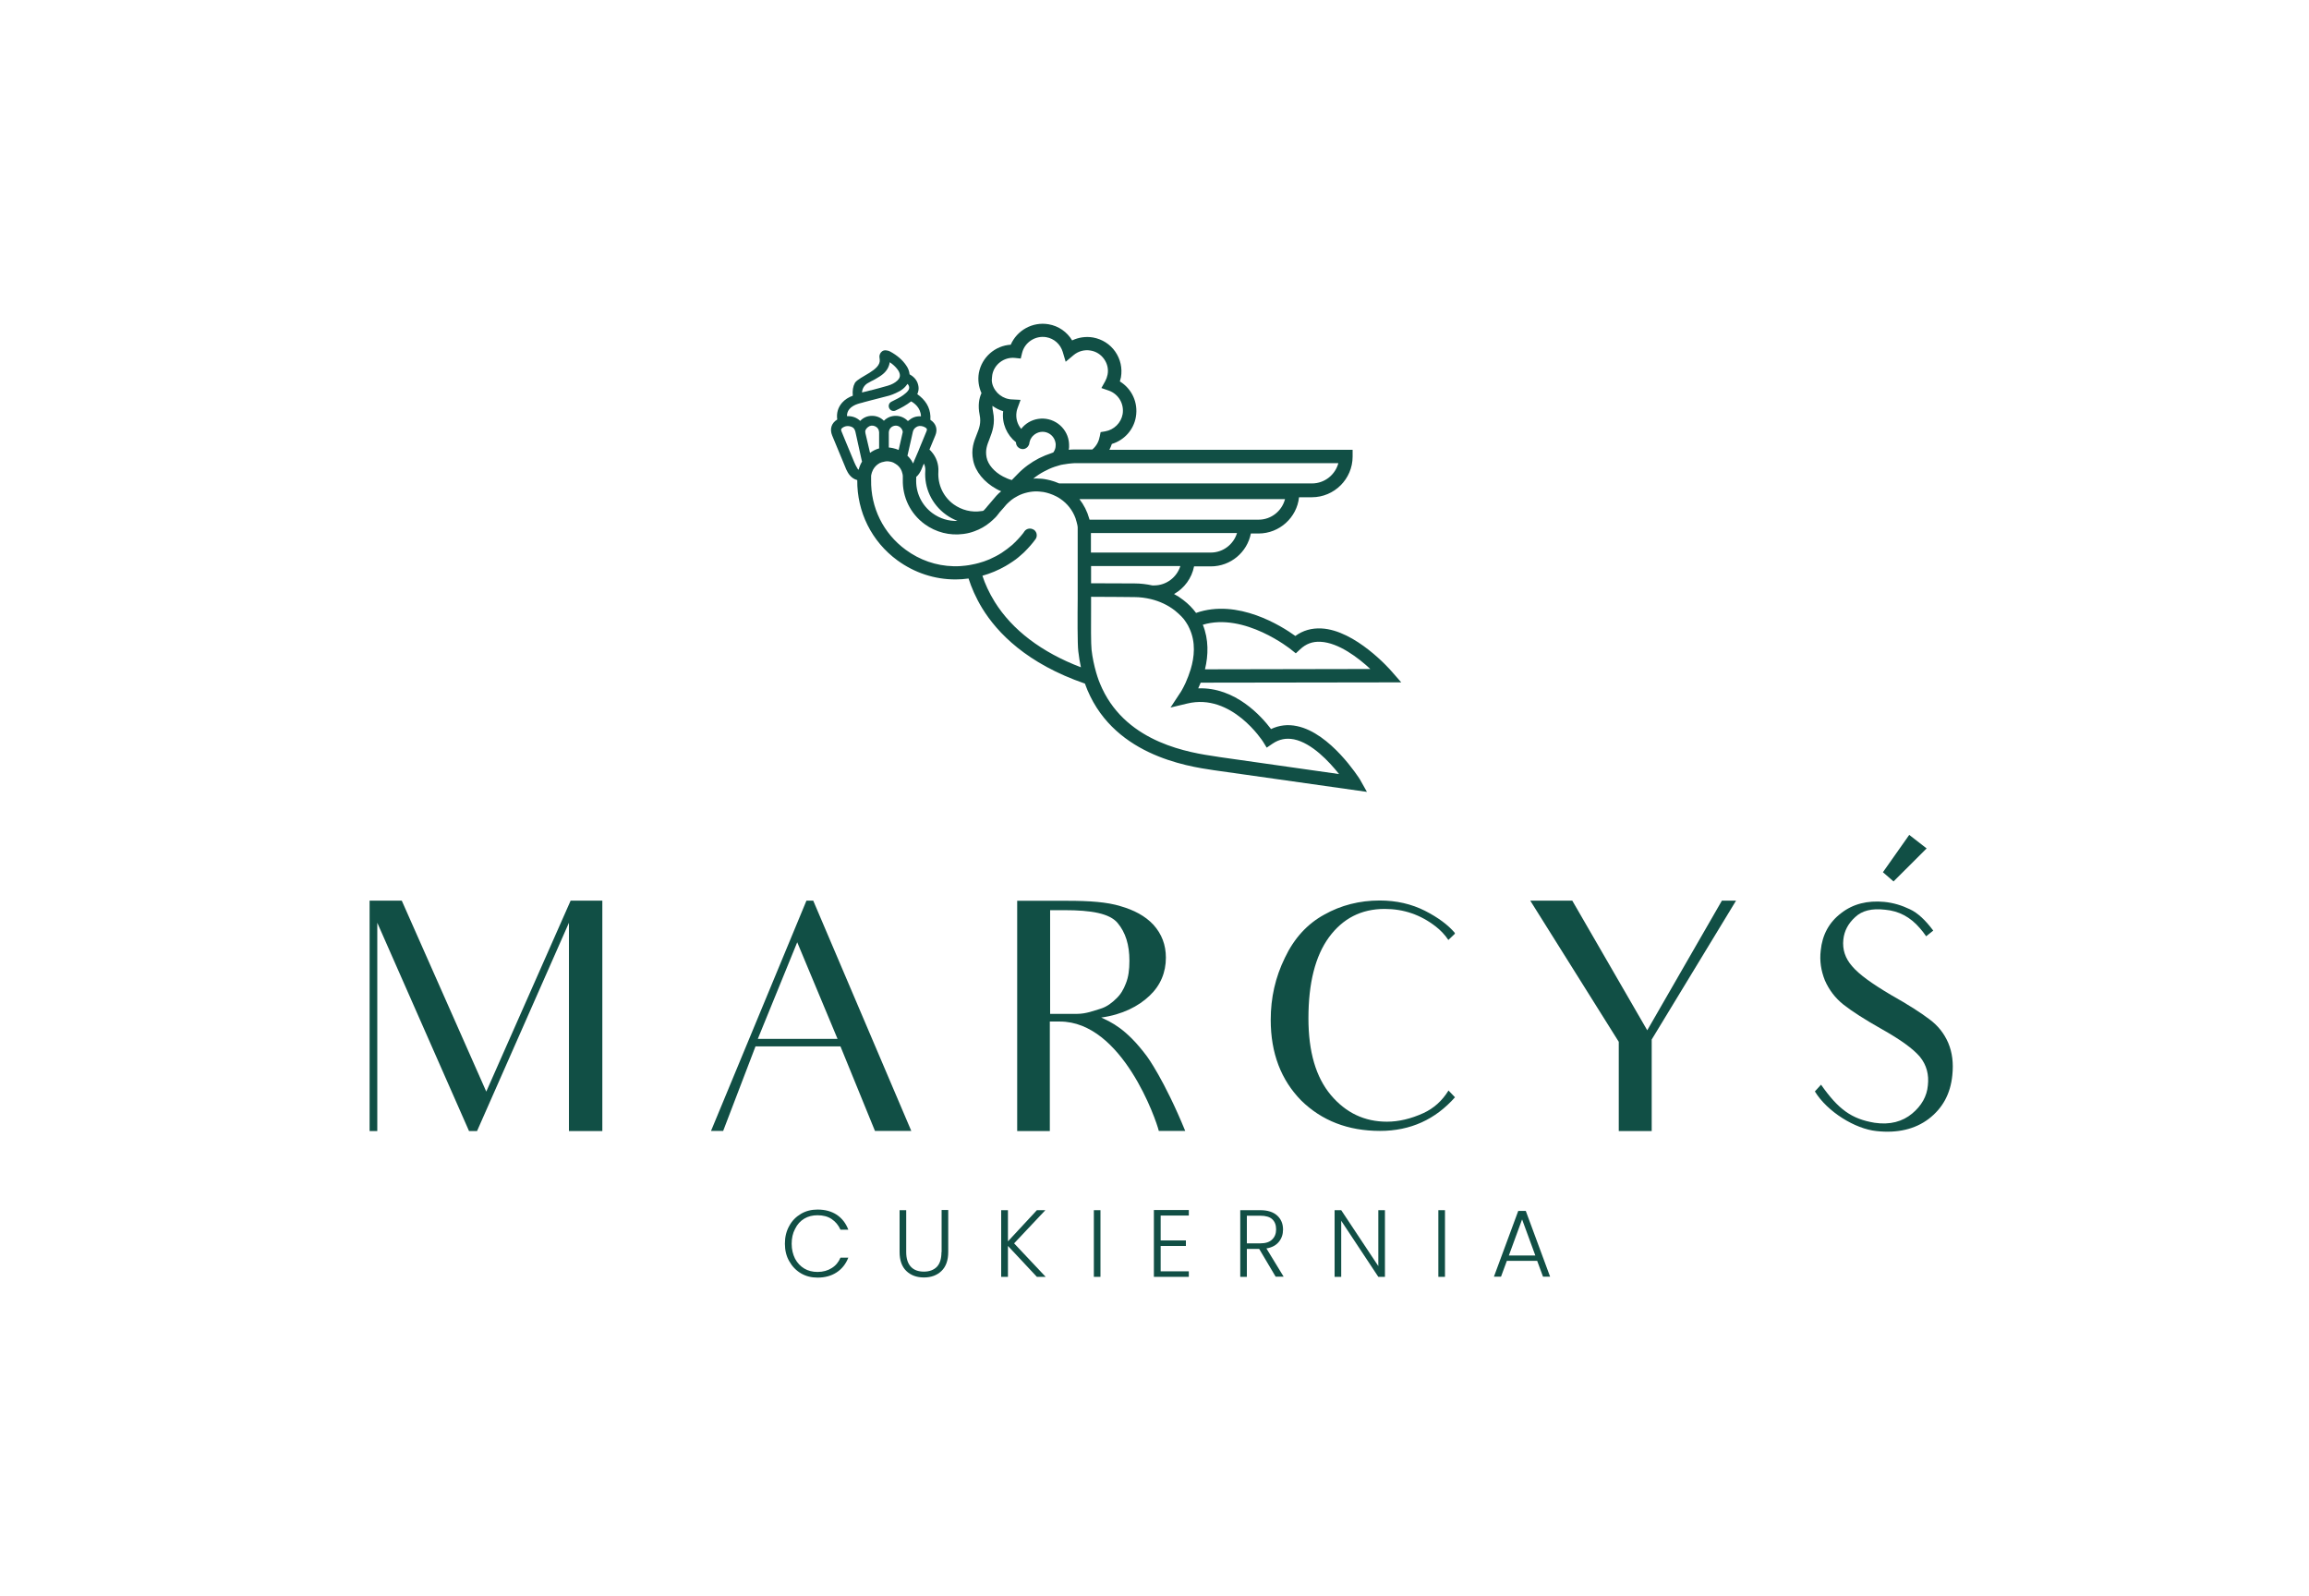 <svg width="162" height="112" viewBox="0 0 162 112" fill="none" xmlns="http://www.w3.org/2000/svg">
<path d="M34.117 76.585L28.188 63.188H25.931V67.101V74.138V79.355H26.471V74.214V64.74L32.908 79.355H33.469L39.917 64.74V75.044V79.355H42.26V75.044V67.101V63.188H40.036L34.117 76.585Z" fill="#114F45"/>
<path d="M57.056 63.188H56.581L49.885 79.344H50.738L53.006 73.416H58.968L60.178 76.38C60.178 76.38 60.534 77.253 61.387 79.344H63.936L57.056 63.188ZM53.168 72.888L55.933 66.109L58.763 72.888H53.168Z" fill="#114F45"/>
<path d="M83.16 79.355C81.68 75.744 80.481 74.128 80.481 74.128C79.002 72.134 77.922 71.703 77.263 71.39C78.743 71.185 79.877 70.603 80.654 69.86C81.421 69.138 81.799 68.222 81.799 67.187C81.799 66.292 81.507 65.527 80.924 64.88C80.341 64.255 79.553 63.846 78.613 63.576C77.674 63.285 76.431 63.199 74.898 63.199H71.366V67.252V75.065V79.355H73.656V75.065V71.67H74.358C78.743 71.67 81.129 78.6 81.302 79.344H83.16V79.355ZM75.567 71.132H73.677V63.857H74.693C76.561 63.857 77.846 64.083 78.408 64.751C78.969 65.419 79.24 66.282 79.24 67.403C79.24 68.028 79.175 68.545 78.991 68.998C78.829 69.429 78.613 69.784 78.322 70.054C78.052 70.323 77.674 70.636 77.198 70.776C76.734 70.916 76.194 71.132 75.567 71.132Z" fill="#114F45"/>
<path d="M99.868 78.094C98.993 78.493 98.139 78.697 97.308 78.697C95.731 78.697 94.424 78.072 93.377 76.833C92.318 75.572 91.8 73.783 91.8 71.444C91.8 68.976 92.275 67.09 93.236 65.764C94.208 64.439 95.504 63.77 97.146 63.77C98.474 63.77 99.662 64.169 100.742 65.01C101.056 65.258 101.369 65.57 101.617 65.948L102.071 65.516V65.452C101.596 64.891 100.904 64.374 99.975 63.9C99.036 63.426 97.978 63.178 96.8 63.178C95.385 63.178 94.079 63.512 92.912 64.169C91.724 64.816 90.796 65.829 90.147 67.198C89.478 68.567 89.154 70 89.154 71.552C89.154 73.891 89.877 75.766 91.292 77.21C92.729 78.622 94.576 79.344 96.822 79.344C98.96 79.344 100.71 78.536 102.082 76.984L101.628 76.51C101.174 77.242 100.591 77.76 99.868 78.094Z" fill="#114F45"/>
<path d="M115.571 72.285L110.311 63.188H107.363L113.573 73.093V79.355H115.884V72.931L121.802 63.188H120.809L115.571 72.285Z" fill="#114F45"/>
<path d="M136.685 73.158C136.393 72.49 135.961 71.951 135.378 71.52C134.816 71.088 133.92 70.507 132.656 69.795C131.328 69.008 130.432 68.362 129.956 67.801C129.46 67.241 129.254 66.616 129.33 65.915C129.395 65.312 129.665 64.794 130.162 64.342C130.637 63.889 131.328 63.717 132.257 63.825C133.229 63.911 134.028 64.342 134.687 65.107C134.849 65.29 135 65.484 135.14 65.689L135.637 65.29C135.097 64.568 134.557 64.051 133.996 63.792C133.434 63.523 132.851 63.34 132.192 63.275C131.026 63.167 130.01 63.415 129.179 64.062C128.326 64.708 127.85 65.592 127.742 66.691C127.656 67.413 127.764 68.103 128.034 68.782C128.326 69.45 128.758 70.022 129.341 70.485C129.946 70.959 130.82 71.52 131.998 72.188C133.326 72.931 134.222 73.578 134.698 74.139C135.173 74.721 135.346 75.4 135.259 76.154C135.194 76.919 134.806 77.587 134.158 78.126C133.488 78.687 132.602 78.935 131.522 78.773C129.902 78.504 128.984 77.835 127.764 76.1L127.332 76.574C128.207 78.008 130.162 79.204 131.652 79.355C133.132 79.517 134.352 79.226 135.313 78.504C136.285 77.76 136.847 76.757 136.976 75.432C137.063 74.591 136.976 73.848 136.685 73.158Z" fill="#114F45"/>
<path d="M135.173 59.524L133.952 58.576L132.106 61.195L132.851 61.841L135.173 59.524Z" fill="#114F45"/>
<path d="M56.43 85.498C56.7 85.336 57.013 85.261 57.359 85.261C57.748 85.261 58.082 85.347 58.352 85.53C58.622 85.713 58.828 85.961 58.968 86.274H59.519C59.346 85.821 59.076 85.476 58.709 85.228C58.331 84.981 57.888 84.862 57.359 84.862C56.927 84.862 56.538 84.959 56.192 85.164C55.847 85.369 55.566 85.649 55.372 86.015C55.166 86.382 55.069 86.791 55.069 87.255C55.069 87.718 55.166 88.128 55.372 88.483C55.577 88.85 55.847 89.13 56.192 89.335C56.538 89.54 56.927 89.636 57.359 89.636C57.877 89.636 58.32 89.518 58.698 89.27C59.076 89.022 59.346 88.677 59.519 88.235H58.968C58.838 88.548 58.633 88.796 58.352 88.968C58.082 89.141 57.748 89.238 57.359 89.238C57.013 89.238 56.7 89.162 56.43 89.001C56.16 88.839 55.944 88.613 55.782 88.311C55.631 88.009 55.544 87.664 55.544 87.265C55.544 86.867 55.62 86.522 55.782 86.22C55.944 85.886 56.16 85.66 56.43 85.498Z" fill="#114F45"/>
<path d="M66.053 87.848C66.053 88.311 65.945 88.656 65.729 88.882C65.513 89.098 65.21 89.216 64.822 89.216C64.433 89.216 64.13 89.109 63.914 88.882C63.698 88.656 63.58 88.311 63.58 87.848V84.905H63.115V87.837C63.115 88.43 63.277 88.871 63.59 89.173C63.904 89.475 64.314 89.626 64.822 89.626C65.329 89.626 65.74 89.475 66.053 89.173C66.366 88.871 66.528 88.43 66.528 87.837V84.894H66.064V87.848H66.053Z" fill="#114F45"/>
<path d="M73.343 84.905H72.749L70.718 87.093V84.905H70.243V89.583H70.718V87.416L72.749 89.583H73.364L71.15 87.233L73.343 84.905Z" fill="#114F45"/>
<path d="M77.209 84.905H76.745V89.583H77.209V84.905Z" fill="#114F45"/>
<path d="M80.957 89.583H83.408V89.195H81.432V87.416H83.203V87.028H81.432V85.282H83.408V84.894H80.957V89.583Z" fill="#114F45"/>
<path d="M89.726 87.125C89.921 86.888 90.018 86.597 90.018 86.263C90.018 85.854 89.878 85.53 89.608 85.282C89.338 85.035 88.938 84.905 88.42 84.905H87.016V89.583H87.48V87.621H88.344L89.5 89.572H90.061L88.852 87.589C89.251 87.524 89.532 87.363 89.726 87.125ZM87.48 87.244V85.293H88.42C88.808 85.293 89.089 85.379 89.262 85.541C89.446 85.714 89.532 85.951 89.532 86.252C89.532 86.554 89.435 86.791 89.251 86.964C89.068 87.147 88.787 87.233 88.42 87.233H87.48V87.244Z" fill="#114F45"/>
<path d="M96.703 88.828L94.1 84.905H93.636V89.583H94.1V85.649L96.703 89.583H97.168V84.905H96.703V88.828Z" fill="#114F45"/>
<path d="M101.38 84.905H100.915V89.583H101.38V84.905Z" fill="#114F45"/>
<path d="M106.52 84.959L104.814 89.572H105.311L105.721 88.462H107.849L108.259 89.572H108.756L107.05 84.959H106.52ZM105.862 88.085L106.79 85.552L107.719 88.085H105.862Z" fill="#114F45"/>
<path d="M95.407 54.674C95.321 54.545 93.344 51.43 91.001 50.945C90.353 50.805 89.748 50.881 89.176 51.15C88.517 50.277 86.681 48.197 84.067 48.294C84.121 48.165 84.186 48.035 84.24 47.895L98.312 47.874L97.632 47.098C97.535 46.979 95.094 44.209 92.707 44.091C92.027 44.058 91.411 44.231 90.882 44.619C89.91 43.918 86.843 41.978 83.916 43.002C83.678 42.679 83.387 42.377 83.02 42.097C82.814 41.935 82.598 41.795 82.372 41.677C83.095 41.267 83.614 40.566 83.776 39.737H84.953C86.346 39.737 87.502 38.745 87.761 37.43H88.301C89.77 37.43 90.99 36.309 91.141 34.887H92.038C93.614 34.887 94.9 33.604 94.9 32.031V31.556H77.836C77.9 31.427 77.965 31.287 78.008 31.147C78.872 30.888 79.542 30.155 79.693 29.25C79.866 28.248 79.412 27.278 78.57 26.761C78.602 26.663 78.624 26.567 78.646 26.47C78.754 25.834 78.613 25.198 78.246 24.67C77.879 24.142 77.328 23.797 76.691 23.678C76.183 23.592 75.676 23.667 75.222 23.883C74.866 23.29 74.272 22.87 73.57 22.751C72.446 22.557 71.356 23.172 70.913 24.185C69.822 24.249 68.882 25.058 68.677 26.168C68.591 26.663 68.666 27.148 68.861 27.58C68.688 27.957 68.602 28.453 68.731 29.099C68.85 29.67 68.699 30.058 68.526 30.489C68.332 30.974 68.116 31.513 68.278 32.3C68.429 33.076 69.044 33.831 69.908 34.305C70.016 34.369 70.135 34.423 70.243 34.466C70.124 34.563 70.016 34.66 69.908 34.779L69.412 35.361C69.39 35.383 69.368 35.404 69.347 35.436C69.325 35.458 69.304 35.49 69.282 35.512C69.228 35.577 69.174 35.652 69.109 35.717C69.077 35.76 69.034 35.792 68.99 35.835C68.947 35.846 68.904 35.857 68.861 35.857C68.17 35.965 67.478 35.792 66.906 35.383C66.182 34.854 65.783 34.003 65.837 33.098C65.869 32.58 65.696 32.074 65.351 31.686C65.308 31.632 65.264 31.589 65.21 31.546L65.621 30.554C65.804 30.123 65.675 29.713 65.275 29.455C65.275 29.455 65.275 29.455 65.275 29.444C65.318 28.787 65.07 28.237 64.541 27.795C64.487 27.752 64.422 27.709 64.357 27.655C64.433 27.483 64.465 27.31 64.444 27.148C64.4 26.761 64.184 26.459 63.817 26.265C63.796 26.049 63.72 25.834 63.58 25.64C63.32 25.252 62.942 24.928 62.446 24.659C62.37 24.616 62.284 24.594 62.186 24.583C62.057 24.562 61.938 24.594 61.852 24.68C61.765 24.756 61.711 24.874 61.7 24.993C61.7 25.068 61.711 25.144 61.722 25.219C61.819 25.985 60.286 26.405 59.983 26.858C59.843 27.116 59.8 27.407 59.832 27.763C59.53 27.871 59.281 28.032 59.087 28.248C58.795 28.582 58.676 28.981 58.741 29.433C58.331 29.681 58.201 30.102 58.385 30.554L59.324 32.817C59.335 32.861 59.357 32.893 59.378 32.947C59.497 33.205 59.702 33.561 60.134 33.68H60.145C60.124 35.911 61.15 37.991 62.964 39.316C64.163 40.189 65.567 40.653 67.036 40.653C67.338 40.653 67.651 40.631 67.954 40.588C68.159 41.224 68.461 41.935 68.915 42.679C69.973 44.403 72.047 46.559 76.118 47.96C77.9 52.961 83.257 53.758 85.169 54.038L95.904 55.558L95.407 54.674ZM90.59 45.578L90.914 45.837L91.217 45.556C91.627 45.169 92.092 44.996 92.653 45.028C93.928 45.093 95.31 46.16 96.142 46.936L84.542 46.958C84.78 45.977 84.812 44.867 84.391 43.832C87.307 42.948 90.558 45.546 90.59 45.578ZM80.968 41.073H80.849C80.449 40.987 80.028 40.933 79.596 40.933L76.55 40.922V39.715H82.814C82.566 40.502 81.832 41.073 80.968 41.073ZM93.906 32.473C93.69 33.302 92.945 33.917 92.048 33.917H74.315C74.218 33.874 74.11 33.831 74.012 33.798C73.98 33.787 73.948 33.777 73.915 33.766C73.764 33.712 73.613 33.68 73.462 33.647C73.213 33.593 72.976 33.572 72.727 33.572C72.652 33.572 72.565 33.572 72.49 33.583C72.727 33.389 72.976 33.227 73.235 33.087C73.354 33.022 73.483 32.958 73.602 32.904C73.861 32.785 74.131 32.699 74.412 32.623C74.455 32.613 74.488 32.602 74.531 32.602C74.574 32.591 74.606 32.58 74.65 32.58C74.844 32.548 75.038 32.516 75.233 32.505C75.341 32.494 75.449 32.494 75.546 32.494H76.939H93.906V32.473ZM69.617 26.308C69.746 25.564 70.448 25.036 71.204 25.111L71.615 25.155L71.712 24.756C71.896 24.012 72.641 23.527 73.408 23.657C73.958 23.753 74.401 24.152 74.563 24.691L74.768 25.381L75.319 24.918C75.654 24.637 76.086 24.519 76.518 24.594C76.907 24.659 77.242 24.874 77.468 25.198C77.695 25.521 77.782 25.909 77.706 26.286C77.674 26.448 77.62 26.599 77.544 26.739L77.274 27.224L77.803 27.407C78.484 27.655 78.883 28.345 78.764 29.056C78.656 29.67 78.16 30.155 77.544 30.263L77.22 30.317L77.155 30.64L77.144 30.673C77.08 31.018 76.896 31.319 76.637 31.535H75.935H75.546C75.481 31.535 75.416 31.535 75.352 31.535C75.233 31.535 75.103 31.546 74.984 31.556C75.006 31.438 75.017 31.319 75.006 31.201C75.006 31.115 74.995 31.028 74.984 30.942C74.822 29.929 73.861 29.229 72.835 29.39C72.349 29.466 71.928 29.724 71.647 30.091C71.377 29.767 71.248 29.336 71.323 28.894C71.334 28.819 71.356 28.733 71.388 28.646L71.604 28.054L70.967 28.021C70.902 28.021 70.848 28.011 70.794 28C70.47 27.946 70.2 27.784 69.984 27.569C69.876 27.45 69.779 27.321 69.714 27.181C69.638 27.03 69.595 26.868 69.584 26.696C69.595 26.567 69.595 26.437 69.617 26.308ZM69.217 32.085C69.12 31.578 69.25 31.233 69.422 30.802C69.617 30.296 69.844 29.724 69.671 28.873C69.638 28.733 69.628 28.593 69.628 28.474C69.854 28.636 70.103 28.765 70.384 28.851C70.276 29.703 70.643 30.522 71.28 31.028C71.28 31.179 71.345 31.319 71.464 31.406C71.528 31.459 71.604 31.492 71.69 31.503C71.809 31.524 71.928 31.492 72.025 31.416C72.047 31.395 72.068 31.384 72.09 31.363C72.155 31.287 72.209 31.201 72.22 31.093C72.22 31.061 72.23 31.028 72.241 30.996C72.263 30.888 72.306 30.791 72.371 30.705C72.403 30.651 72.446 30.608 72.49 30.565C72.619 30.436 72.803 30.339 72.997 30.306C73.192 30.274 73.375 30.306 73.537 30.382C73.807 30.511 74.002 30.759 74.056 31.072C74.077 31.169 74.066 31.276 74.056 31.373C74.034 31.513 73.98 31.632 73.894 31.75C73.85 31.761 73.807 31.772 73.764 31.794C73.472 31.891 73.181 32.009 72.9 32.149C72.338 32.44 71.831 32.807 71.388 33.27L70.988 33.68C70.783 33.626 70.578 33.539 70.373 33.432C69.757 33.108 69.314 32.591 69.217 32.085ZM66.366 36.105C66.614 36.288 66.884 36.428 67.176 36.547C66.55 36.568 65.945 36.385 65.426 36.008C64.649 35.436 64.228 34.531 64.282 33.572C64.282 33.529 64.282 33.496 64.282 33.453L64.314 33.432C64.444 33.313 64.552 33.151 64.638 32.958C64.681 32.861 64.724 32.764 64.757 32.667L64.822 32.526C64.897 32.677 64.93 32.85 64.919 33.022C64.832 34.218 65.372 35.383 66.366 36.105ZM64.757 29.918C64.822 29.94 64.886 29.972 64.94 30.005C65.038 30.069 65.059 30.134 65.005 30.252C64.908 30.5 64.8 30.748 64.703 30.985L64.573 31.298C64.541 31.384 64.498 31.481 64.465 31.567L64.444 31.621C64.411 31.697 64.379 31.772 64.346 31.848L64.249 32.074C64.184 32.225 64.12 32.365 64.066 32.516C63.99 32.365 63.893 32.214 63.774 32.085C63.742 32.041 63.698 32.009 63.666 31.977L63.936 30.791C63.968 30.63 64.012 30.468 64.044 30.306C64.076 30.155 64.163 30.037 64.292 29.961C64.422 29.875 64.584 29.864 64.757 29.918ZM60.847 26.901C60.944 26.847 61.042 26.793 61.139 26.739C61.225 26.696 61.322 26.653 61.409 26.599L61.463 26.567C61.625 26.47 61.798 26.372 61.949 26.243C62.23 26.006 62.381 25.726 62.424 25.413C62.651 25.564 62.824 25.726 62.964 25.909C63.072 26.049 63.126 26.178 63.137 26.308C63.148 26.448 63.094 26.567 62.964 26.696C62.791 26.858 62.575 26.976 62.284 27.062C61.895 27.181 61.484 27.278 61.096 27.386H61.074C60.912 27.429 60.761 27.472 60.599 27.504C60.566 27.515 60.523 27.526 60.48 27.537C60.491 27.289 60.62 27.052 60.847 26.901ZM59.454 28.959C59.508 28.776 59.638 28.614 59.854 28.485C60.048 28.366 60.286 28.302 60.512 28.248L60.62 28.215C60.793 28.172 60.977 28.118 61.15 28.075L61.279 28.043C61.657 27.946 62.024 27.849 62.402 27.752C62.554 27.709 62.694 27.644 62.845 27.58C63.245 27.407 63.493 27.202 63.666 26.933C63.72 26.976 63.752 27.03 63.774 27.095C63.806 27.202 63.785 27.31 63.72 27.396C63.644 27.504 63.526 27.612 63.374 27.72C63.191 27.86 62.813 28.054 62.543 28.183C62.37 28.269 62.305 28.474 62.392 28.646C62.478 28.819 62.683 28.884 62.845 28.797C63.223 28.625 63.59 28.42 63.925 28.162C64.109 28.259 64.595 28.582 64.616 29.207C64.238 29.196 64.012 29.282 63.698 29.541C63.472 29.304 63.169 29.175 62.845 29.175C62.532 29.175 62.24 29.293 62.014 29.52C61.787 29.293 61.506 29.175 61.182 29.175C60.858 29.175 60.577 29.293 60.35 29.53C60.102 29.293 59.8 29.185 59.422 29.196C59.422 29.131 59.432 29.045 59.454 28.959ZM62.359 30.349C62.359 30.091 62.554 29.886 62.813 29.864C63.05 29.843 63.277 30.015 63.331 30.263C63.331 30.296 63.342 30.317 63.331 30.339L63.05 31.567C62.921 31.513 62.78 31.47 62.64 31.438C62.543 31.416 62.456 31.406 62.359 31.395C62.359 30.91 62.359 30.446 62.359 30.349ZM60.242 32.958C60.21 32.936 60.188 32.914 60.167 32.882C60.07 32.72 59.994 32.57 59.94 32.44C59.724 31.923 59.508 31.395 59.292 30.878L59.044 30.274C58.99 30.134 59 30.091 59.119 30.005C59.314 29.875 59.54 29.854 59.778 29.961C59.897 30.015 59.972 30.123 60.016 30.296L60.232 31.276C60.307 31.6 60.383 31.934 60.448 32.257L60.48 32.386C60.372 32.559 60.296 32.753 60.242 32.958ZM60.718 30.392C60.674 30.22 60.739 30.091 60.901 29.961C61.052 29.843 61.225 29.832 61.398 29.907C61.582 29.994 61.668 30.134 61.679 30.328C61.679 30.414 61.679 30.791 61.679 31.449V31.459C61.441 31.524 61.236 31.632 61.042 31.772L60.718 30.392ZM69.79 42.226C69.39 41.58 69.109 40.955 68.926 40.394C69.498 40.232 70.038 40.006 70.546 39.715C70.718 39.618 70.88 39.51 71.042 39.403C71.118 39.349 71.183 39.306 71.258 39.252C71.291 39.23 71.323 39.198 71.356 39.176C71.42 39.122 71.496 39.068 71.561 39.004C71.647 38.928 71.734 38.853 71.82 38.777C71.842 38.756 71.874 38.724 71.896 38.702C72.166 38.432 72.425 38.142 72.652 37.829C72.716 37.743 72.738 37.646 72.738 37.549C72.738 37.506 72.727 37.452 72.716 37.409C72.706 37.387 72.695 37.355 72.684 37.333C72.652 37.269 72.608 37.215 72.544 37.172C72.522 37.161 72.5 37.15 72.479 37.139C72.274 37.032 72.014 37.085 71.874 37.279C71.863 37.301 71.842 37.322 71.831 37.344C71.809 37.366 71.788 37.398 71.777 37.419C71.55 37.71 71.291 37.98 71.021 38.228C70.783 38.432 70.535 38.616 70.276 38.788C70.006 38.961 69.714 39.111 69.422 39.241C69.401 39.252 69.39 39.252 69.368 39.262C69.142 39.359 68.915 39.435 68.677 39.499C68.526 39.543 68.375 39.575 68.213 39.607C68.137 39.618 68.062 39.64 67.986 39.65C67.91 39.661 67.824 39.672 67.748 39.683C67.64 39.694 67.532 39.704 67.414 39.715C67.295 39.726 67.176 39.726 67.057 39.726C67.003 39.726 66.938 39.726 66.884 39.726C65.675 39.694 64.53 39.295 63.547 38.573C61.97 37.419 61.085 35.609 61.117 33.669C61.117 33.647 61.117 33.636 61.117 33.615C61.117 33.593 61.117 33.561 61.117 33.539C61.117 33.518 61.117 33.486 61.117 33.464C61.117 33.443 61.117 33.432 61.117 33.41V33.399C61.117 33.378 61.117 33.346 61.128 33.324C61.128 33.302 61.128 33.292 61.139 33.27C61.15 33.227 61.16 33.195 61.171 33.151C61.182 33.108 61.204 33.065 61.225 33.022C61.236 33.001 61.247 32.968 61.258 32.947C61.366 32.753 61.517 32.602 61.711 32.494C61.733 32.483 61.744 32.473 61.765 32.473C61.787 32.462 61.819 32.451 61.841 32.44C61.862 32.429 61.895 32.419 61.916 32.419C61.938 32.419 61.949 32.408 61.97 32.408C61.981 32.408 62.003 32.397 62.014 32.397C62.024 32.397 62.035 32.397 62.057 32.386C62.078 32.386 62.089 32.386 62.111 32.376C62.132 32.376 62.165 32.365 62.186 32.365C62.208 32.365 62.24 32.365 62.262 32.365C62.273 32.365 62.284 32.365 62.294 32.365C62.305 32.365 62.305 32.365 62.316 32.365C62.381 32.376 62.446 32.386 62.51 32.397C62.64 32.429 62.748 32.483 62.856 32.559C62.867 32.57 62.888 32.58 62.899 32.591C62.91 32.602 62.921 32.602 62.932 32.613C62.942 32.623 62.964 32.634 62.975 32.645C62.996 32.667 63.018 32.688 63.04 32.71L63.05 32.72C63.061 32.731 63.072 32.742 63.083 32.753C63.104 32.785 63.126 32.807 63.148 32.839C63.158 32.861 63.169 32.882 63.191 32.904C63.212 32.936 63.234 32.979 63.245 33.011C63.266 33.065 63.288 33.119 63.299 33.173C63.31 33.195 63.31 33.227 63.32 33.248C63.32 33.27 63.331 33.281 63.331 33.302C63.331 33.335 63.342 33.356 63.342 33.389C63.342 33.41 63.342 33.421 63.342 33.443C63.342 33.464 63.342 33.496 63.342 33.518C63.342 33.539 63.342 33.572 63.342 33.593C63.342 33.615 63.342 33.626 63.342 33.647C63.31 34.876 63.871 36.04 64.876 36.773C65.664 37.344 66.625 37.592 67.586 37.463C67.608 37.463 67.64 37.452 67.662 37.452C67.91 37.419 68.148 37.355 68.375 37.269C68.764 37.128 69.131 36.924 69.455 36.654C69.584 36.547 69.714 36.428 69.833 36.309C69.898 36.245 69.962 36.169 70.016 36.094C70.049 36.051 70.092 36.008 70.124 35.954L70.373 35.673L70.621 35.383C70.729 35.275 70.837 35.178 70.956 35.081C70.967 35.07 70.978 35.059 70.999 35.048C71.107 34.973 71.204 34.898 71.323 34.844C71.345 34.833 71.377 34.811 71.399 34.8C71.453 34.779 71.496 34.747 71.55 34.725C71.788 34.617 72.036 34.553 72.284 34.51C72.5 34.477 72.716 34.466 72.932 34.488C73.03 34.499 73.116 34.51 73.213 34.52C73.354 34.542 73.494 34.585 73.634 34.628C73.807 34.682 73.969 34.757 74.12 34.833C74.218 34.887 74.304 34.93 74.39 34.995C74.887 35.329 75.254 35.803 75.46 36.363C75.47 36.385 75.481 36.417 75.481 36.439C75.524 36.568 75.557 36.697 75.589 36.837C75.589 36.859 75.6 36.891 75.6 36.913C75.6 36.934 75.611 36.967 75.611 36.988V37.312V37.387V38.68V38.756V39.155V39.23V39.629V39.704V41.073V41.547V41.601C75.611 41.709 75.611 41.86 75.611 42.021C75.6 43.11 75.589 45.212 75.654 45.697C75.697 46.095 75.762 46.462 75.838 46.817C73.073 45.761 71.021 44.199 69.79 42.226ZM76.421 36.385C76.28 35.878 76.043 35.415 75.73 35.016H90.158C89.942 35.846 89.197 36.46 88.301 36.46H87.815H76.442C76.432 36.428 76.432 36.406 76.421 36.385ZM76.54 38.691V37.398H86.789C86.551 38.185 85.817 38.767 84.953 38.767H83.83H76.54V38.691ZM85.536 53.111L85.342 53.079C83.506 52.81 79.142 52.163 77.328 48.305C77.242 48.121 77.166 47.938 77.09 47.744C77.026 47.561 76.961 47.378 76.907 47.184C76.766 46.688 76.648 46.16 76.583 45.578C76.54 45.233 76.54 43.757 76.55 42.582C76.55 42.42 76.55 42.259 76.55 42.108C76.55 42.075 76.55 42.043 76.55 42.021C76.55 41.968 76.55 41.914 76.55 41.871L78.473 41.881L79.596 41.892C79.985 41.892 80.374 41.946 80.741 42.032C81.367 42.183 81.94 42.453 82.426 42.83C82.598 42.97 82.75 43.11 82.89 43.25C83.02 43.379 83.128 43.52 83.214 43.66C83.311 43.8 83.387 43.94 83.452 44.091C83.905 45.061 83.797 46.106 83.538 46.958C83.484 47.119 83.43 47.281 83.376 47.432C83.311 47.604 83.246 47.766 83.182 47.906C82.987 48.326 82.814 48.606 82.782 48.639L82.123 49.641L83.29 49.361C86.411 48.596 88.592 52.001 88.614 52.034L88.873 52.454L89.284 52.174C89.748 51.861 90.234 51.764 90.785 51.872C92.038 52.131 93.247 53.424 93.949 54.308L85.536 53.111Z" fill="#114F45"/>
</svg>
